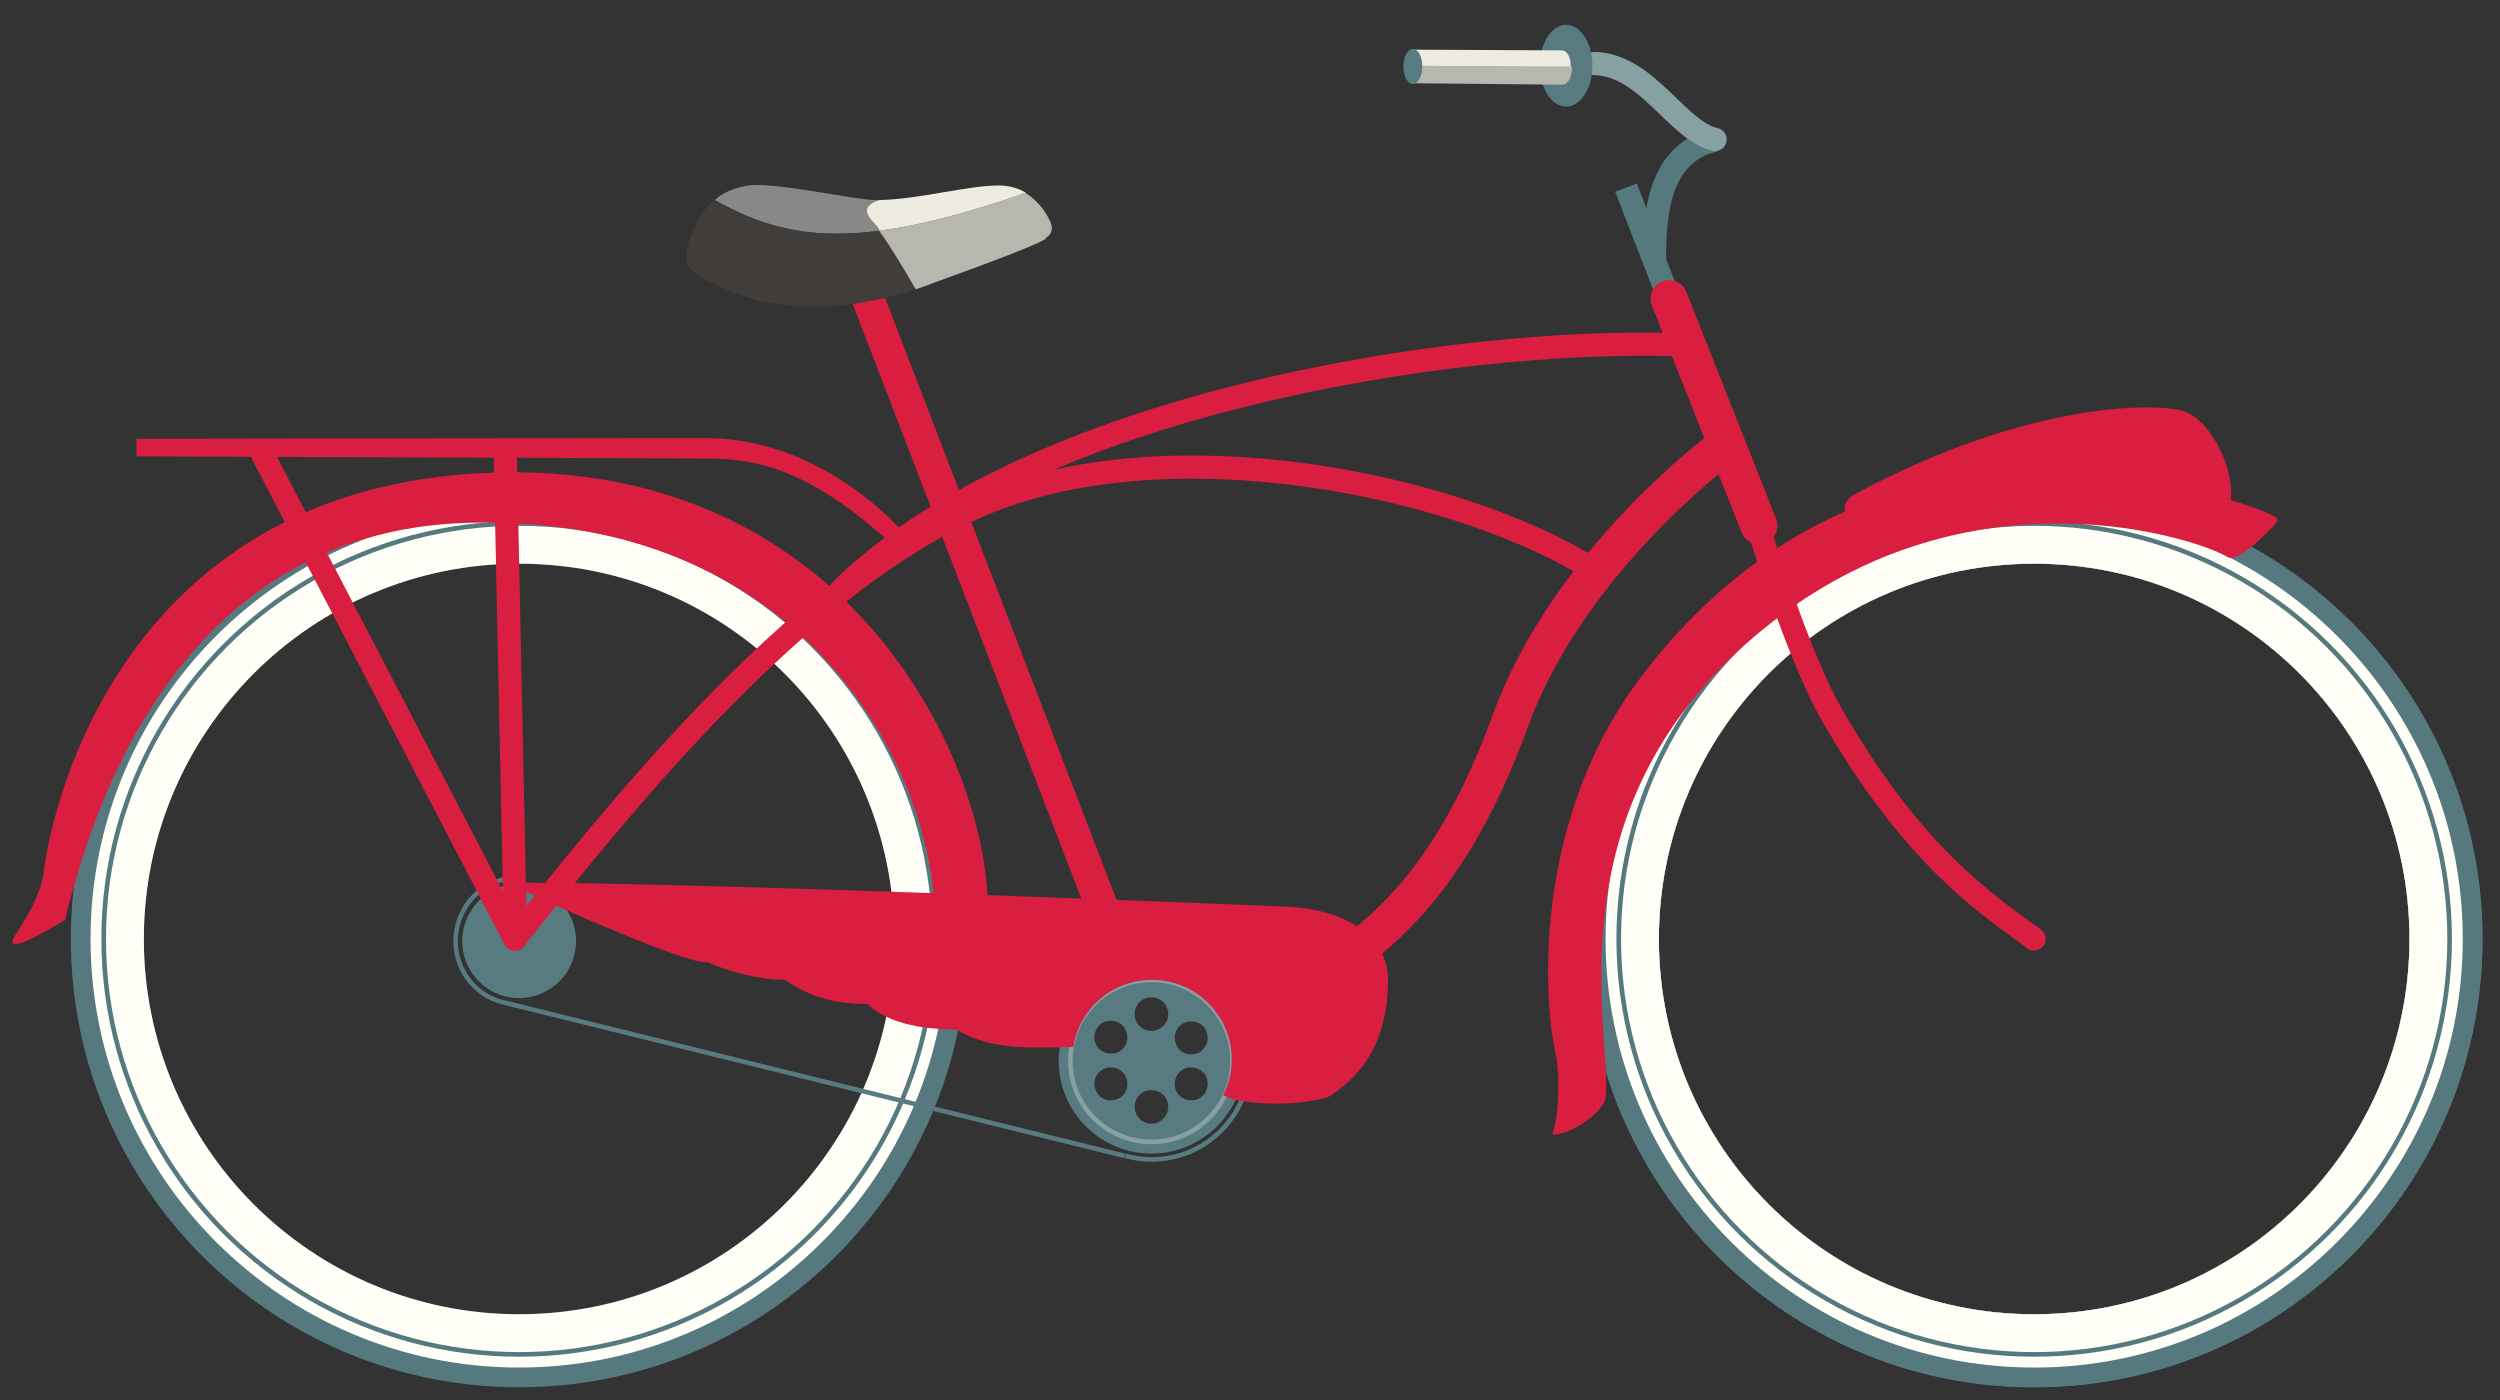 <?xml version="1.0" encoding="utf-8"?>
<!-- Generator: Adobe Illustrator 18.0.0, SVG Export Plug-In . SVG Version: 6.00 Build 0)  -->
<!DOCTYPE svg PUBLIC "-//W3C//DTD SVG 1.1//EN" "http://www.w3.org/Graphics/SVG/1.1/DTD/svg11.dtd">
<svg version="1.1" xmlns="http://www.w3.org/2000/svg" xmlns:xlink="http://www.w3.org/1999/xlink" x="0px" y="0px"
	 viewBox="0 0 342.4 191.8" enable-background="new 0 0 342.4 191.8" xml:space="preserve">
<rect x="0" y="0" width="342.4" height="191.8" fill="#333333" stroke="none"/>
<g id="Layer_2" display="none">
	
		<line display="inline" fill="none" stroke="#87A0A4" stroke-width="0.635" stroke-miterlimit="10" x1="278.6" y1="128.6" x2="300.1" y2="175.3"/>
	
		<line display="inline" fill="none" stroke="#87A0A4" stroke-width="0.635" stroke-miterlimit="10" x1="278.6" y1="128.6" x2="323.4" y2="153.7"/>
	
		<line display="inline" fill="none" stroke="#87A0A4" stroke-width="0.635" stroke-miterlimit="10" x1="278.6" y1="128.6" x2="329.6" y2="122.6"/>
	
		<line display="inline" fill="none" stroke="#87A0A4" stroke-width="0.635" stroke-miterlimit="10" x1="278.6" y1="128.6" x2="316.3" y2="93.7"/>
	
		<line display="inline" fill="none" stroke="#87A0A4" stroke-width="0.635" stroke-miterlimit="10" x1="278.6" y1="128.6" x2="288.6" y2="78.2"/>
	
		<line display="inline" fill="none" stroke="#87A0A4" stroke-width="0.635" stroke-miterlimit="10" x1="278.6" y1="128.6" x2="257" y2="81.9"/>
	
		<line display="inline" fill="none" stroke="#87A0A4" stroke-width="0.635" stroke-miterlimit="10" x1="278.6" y1="128.6" x2="233.7" y2="103.5"/>
	
		<line display="inline" fill="none" stroke="#87A0A4" stroke-width="0.635" stroke-miterlimit="10" x1="278.6" y1="128.6" x2="227.5" y2="134.7"/>
	
		<line display="inline" fill="none" stroke="#87A0A4" stroke-width="0.635" stroke-miterlimit="10" x1="278.6" y1="128.6" x2="240.8" y2="163.5"/>
	
		<line display="inline" fill="none" stroke="#87A0A4" stroke-width="0.635" stroke-miterlimit="10" x1="278.6" y1="128.6" x2="268.5" y2="179.1"/>
	
		<line display="inline" fill="none" stroke="#87A0A4" stroke-width="0.635" stroke-miterlimit="10" x1="278.6" y1="128.6" x2="300.1" y2="175.3"/>
	
		<line display="inline" fill="none" stroke="#87A0A4" stroke-width="0.635" stroke-miterlimit="10" x1="278.6" y1="128.6" x2="323.4" y2="153.7"/>
	
		<line display="inline" fill="none" stroke="#87A0A4" stroke-width="0.635" stroke-miterlimit="10" x1="278.6" y1="128.6" x2="329.6" y2="122.6"/>
	
		<line display="inline" fill="none" stroke="#87A0A4" stroke-width="0.635" stroke-miterlimit="10" x1="278.6" y1="128.6" x2="316.3" y2="93.7"/>
	
		<line display="inline" fill="none" stroke="#87A0A4" stroke-width="0.635" stroke-miterlimit="10" x1="278.6" y1="128.6" x2="288.6" y2="78.2"/>
	
		<line display="inline" fill="none" stroke="#87A0A4" stroke-width="0.635" stroke-miterlimit="10" x1="278.6" y1="128.6" x2="257" y2="81.9"/>
	
		<line display="inline" fill="none" stroke="#87A0A4" stroke-width="0.635" stroke-miterlimit="10" x1="278.6" y1="128.6" x2="233.7" y2="103.5"/>
	
		<line display="inline" fill="none" stroke="#87A0A4" stroke-width="0.635" stroke-miterlimit="10" x1="278.6" y1="128.6" x2="227.5" y2="134.7"/>
	
		<line display="inline" fill="none" stroke="#87A0A4" stroke-width="0.635" stroke-miterlimit="10" x1="278.6" y1="128.6" x2="240.8" y2="163.5"/>
	
		<line display="inline" fill="none" stroke="#87A0A4" stroke-width="0.635" stroke-miterlimit="10" x1="278.6" y1="128.6" x2="268.5" y2="179.1"/>
	
		<line display="inline" fill="none" stroke="#87A0A4" stroke-width="0.635" stroke-miterlimit="10" x1="276.8" y1="130" x2="310.6" y2="168.8"/>
	
		<line display="inline" fill="none" stroke="#87A0A4" stroke-width="0.635" stroke-miterlimit="10" x1="278" y1="130.8" x2="328.1" y2="142.3"/>
	
		<line display="inline" fill="none" stroke="#87A0A4" stroke-width="0.635" stroke-miterlimit="10" x1="279.4" y1="130.7" x2="326.7" y2="110.6"/>
	
		<line display="inline" fill="none" stroke="#87A0A4" stroke-width="0.635" stroke-miterlimit="10" x1="280.4" y1="129.9" x2="306.9" y2="85.8"/>
	
		<line display="inline" fill="none" stroke="#87A0A4" stroke-width="0.635" stroke-miterlimit="10" x1="280.8" y1="128.5" x2="276.3" y2="77.3"/>
	
		<line display="inline" fill="none" stroke="#87A0A4" stroke-width="0.635" stroke-miterlimit="10" x1="280.3" y1="127.2" x2="246.6" y2="88.4"/>
	
		<line display="inline" fill="none" stroke="#87A0A4" stroke-width="0.635" stroke-miterlimit="10" x1="279.2" y1="126.5" x2="229.1" y2="114.9"/>
	
		<line display="inline" fill="none" stroke="#87A0A4" stroke-width="0.635" stroke-miterlimit="10" x1="277.8" y1="126.5" x2="230.4" y2="146.6"/>
	
		<line display="inline" fill="none" stroke="#87A0A4" stroke-width="0.635" stroke-miterlimit="10" x1="276.7" y1="127.4" x2="250.2" y2="171.5"/>
	
		<line display="inline" fill="none" stroke="#87A0A4" stroke-width="0.635" stroke-miterlimit="10" x1="276.3" y1="128.7" x2="280.8" y2="179.9"/>
	
		<line display="inline" fill="none" stroke="#87A0A4" stroke-width="0.635" stroke-miterlimit="10" x1="276.8" y1="130" x2="310.6" y2="168.8"/>
	
		<line display="inline" fill="none" stroke="#87A0A4" stroke-width="0.635" stroke-miterlimit="10" x1="278" y1="130.8" x2="328.1" y2="142.3"/>
	
		<line display="inline" fill="none" stroke="#87A0A4" stroke-width="0.635" stroke-miterlimit="10" x1="279.4" y1="130.7" x2="326.7" y2="110.6"/>
	
		<line display="inline" fill="none" stroke="#87A0A4" stroke-width="0.635" stroke-miterlimit="10" x1="280.4" y1="129.9" x2="306.9" y2="85.8"/>
	
		<line display="inline" fill="none" stroke="#87A0A4" stroke-width="0.635" stroke-miterlimit="10" x1="280.8" y1="128.5" x2="276.3" y2="77.3"/>
	
		<line display="inline" fill="none" stroke="#87A0A4" stroke-width="0.635" stroke-miterlimit="10" x1="280.3" y1="127.2" x2="246.6" y2="88.4"/>
	
		<line display="inline" fill="none" stroke="#87A0A4" stroke-width="0.635" stroke-miterlimit="10" x1="279.2" y1="126.5" x2="229.1" y2="114.9"/>
	
		<line display="inline" fill="none" stroke="#87A0A4" stroke-width="0.635" stroke-miterlimit="10" x1="277.8" y1="126.5" x2="230.4" y2="146.6"/>
	
		<line display="inline" fill="none" stroke="#87A0A4" stroke-width="0.635" stroke-miterlimit="10" x1="276.7" y1="127.4" x2="250.2" y2="171.5"/>
	
		<line display="inline" fill="none" stroke="#87A0A4" stroke-width="0.635" stroke-miterlimit="10" x1="276.3" y1="128.7" x2="280.8" y2="179.9"/>
	
		<line display="inline" fill="none" stroke="#87A0A4" stroke-width="0.635" stroke-miterlimit="10" x1="277.1" y1="130.3" x2="317.7" y2="161.9"/>
	
		<line display="inline" fill="none" stroke="#87A0A4" stroke-width="0.635" stroke-miterlimit="10" x1="278.4" y1="130.9" x2="329.8" y2="132.6"/>
	
		<line display="inline" fill="none" stroke="#87A0A4" stroke-width="0.635" stroke-miterlimit="10" x1="279.7" y1="130.5" x2="322.3" y2="101.7"/>
	
		<line display="inline" fill="none" stroke="#87A0A4" stroke-width="0.635" stroke-miterlimit="10" x1="280.6" y1="129.5" x2="298.2" y2="81.1"/>
	
		<line display="inline" fill="none" stroke="#87A0A4" stroke-width="0.635" stroke-miterlimit="10" x1="280.7" y1="128.1" x2="266.5" y2="78.7"/>
	
		<line display="inline" fill="none" stroke="#87A0A4" stroke-width="0.635" stroke-miterlimit="10" x1="280" y1="126.9" x2="239.5" y2="95.3"/>
	
		<line display="inline" fill="none" stroke="#87A0A4" stroke-width="0.635" stroke-miterlimit="10" x1="278.7" y1="126.4" x2="227.3" y2="124.6"/>
	
		<line display="inline" fill="none" stroke="#87A0A4" stroke-width="0.635" stroke-miterlimit="10" x1="277.4" y1="126.7" x2="234.8" y2="155.5"/>
	
		<line display="inline" fill="none" stroke="#87A0A4" stroke-width="0.635" stroke-miterlimit="10" x1="276.5" y1="127.8" x2="259" y2="176.1"/>
	
		<line display="inline" fill="none" stroke="#87A0A4" stroke-width="0.635" stroke-miterlimit="10" x1="276.4" y1="129.1" x2="290.6" y2="178.6"/>
	
		<line display="inline" fill="none" stroke="#87A0A4" stroke-width="0.635" stroke-miterlimit="10" x1="277.1" y1="130.3" x2="317.7" y2="161.9"/>
	
		<line display="inline" fill="none" stroke="#87A0A4" stroke-width="0.635" stroke-miterlimit="10" x1="278.4" y1="130.9" x2="329.8" y2="132.6"/>
	
		<line display="inline" fill="none" stroke="#87A0A4" stroke-width="0.635" stroke-miterlimit="10" x1="279.7" y1="130.5" x2="322.3" y2="101.7"/>
	
		<line display="inline" fill="none" stroke="#87A0A4" stroke-width="0.635" stroke-miterlimit="10" x1="280.6" y1="129.5" x2="298.2" y2="81.1"/>
	
		<line display="inline" fill="none" stroke="#87A0A4" stroke-width="0.635" stroke-miterlimit="10" x1="280.7" y1="128.1" x2="266.5" y2="78.7"/>
	
		<line display="inline" fill="none" stroke="#87A0A4" stroke-width="0.635" stroke-miterlimit="10" x1="280" y1="126.9" x2="239.5" y2="95.3"/>
	
		<line display="inline" fill="none" stroke="#87A0A4" stroke-width="0.635" stroke-miterlimit="10" x1="278.7" y1="126.4" x2="227.3" y2="124.6"/>
	
		<line display="inline" fill="none" stroke="#87A0A4" stroke-width="0.635" stroke-miterlimit="10" x1="277.4" y1="126.7" x2="234.8" y2="155.5"/>
	
		<line display="inline" fill="none" stroke="#87A0A4" stroke-width="0.635" stroke-miterlimit="10" x1="276.5" y1="127.8" x2="259" y2="176.1"/>
	
		<line display="inline" fill="none" stroke="#87A0A4" stroke-width="0.635" stroke-miterlimit="10" x1="276.4" y1="129.1" x2="290.6" y2="178.6"/>
	<circle display="inline" fill="#C91E54" cx="278.6" cy="128.6" r="3.2"/>
	
		<line display="inline" fill="none" stroke="#87A0A4" stroke-width="0.635" stroke-miterlimit="10" x1="278.6" y1="128.6" x2="300.1" y2="175.3"/>
	
		<line display="inline" fill="none" stroke="#87A0A4" stroke-width="0.635" stroke-miterlimit="10" x1="278.6" y1="128.6" x2="323.4" y2="153.7"/>
	
		<line display="inline" fill="none" stroke="#87A0A4" stroke-width="0.635" stroke-miterlimit="10" x1="278.6" y1="128.6" x2="329.6" y2="122.6"/>
	
		<line display="inline" fill="none" stroke="#87A0A4" stroke-width="0.635" stroke-miterlimit="10" x1="278.6" y1="128.6" x2="316.3" y2="93.7"/>
	
		<line display="inline" fill="none" stroke="#87A0A4" stroke-width="0.635" stroke-miterlimit="10" x1="278.6" y1="128.6" x2="288.6" y2="78.2"/>
	
		<line display="inline" fill="none" stroke="#87A0A4" stroke-width="0.635" stroke-miterlimit="10" x1="278.6" y1="128.6" x2="257" y2="81.9"/>
	
		<line display="inline" fill="none" stroke="#87A0A4" stroke-width="0.635" stroke-miterlimit="10" x1="278.6" y1="128.6" x2="233.7" y2="103.5"/>
	
		<line display="inline" fill="none" stroke="#87A0A4" stroke-width="0.635" stroke-miterlimit="10" x1="278.6" y1="128.6" x2="227.5" y2="134.7"/>
	
		<line display="inline" fill="none" stroke="#87A0A4" stroke-width="0.635" stroke-miterlimit="10" x1="278.6" y1="128.6" x2="240.8" y2="163.5"/>
	
		<line display="inline" fill="none" stroke="#87A0A4" stroke-width="0.635" stroke-miterlimit="10" x1="278.6" y1="128.6" x2="268.5" y2="179.1"/>
	
		<line display="inline" fill="none" stroke="#87A0A4" stroke-width="0.635" stroke-miterlimit="10" x1="278.6" y1="128.6" x2="300.1" y2="175.3"/>
	
		<line display="inline" fill="none" stroke="#87A0A4" stroke-width="0.635" stroke-miterlimit="10" x1="278.6" y1="128.6" x2="323.4" y2="153.7"/>
	
		<line display="inline" fill="none" stroke="#87A0A4" stroke-width="0.635" stroke-miterlimit="10" x1="278.6" y1="128.6" x2="329.6" y2="122.6"/>
	
		<line display="inline" fill="none" stroke="#87A0A4" stroke-width="0.635" stroke-miterlimit="10" x1="278.6" y1="128.6" x2="316.3" y2="93.7"/>
	
		<line display="inline" fill="none" stroke="#87A0A4" stroke-width="0.635" stroke-miterlimit="10" x1="278.6" y1="128.6" x2="288.6" y2="78.2"/>
	
		<line display="inline" fill="none" stroke="#87A0A4" stroke-width="0.635" stroke-miterlimit="10" x1="278.6" y1="128.6" x2="257" y2="81.9"/>
	
		<line display="inline" fill="none" stroke="#87A0A4" stroke-width="0.635" stroke-miterlimit="10" x1="278.6" y1="128.6" x2="233.7" y2="103.5"/>
	
		<line display="inline" fill="none" stroke="#87A0A4" stroke-width="0.635" stroke-miterlimit="10" x1="278.6" y1="128.6" x2="227.5" y2="134.7"/>
	
		<line display="inline" fill="none" stroke="#87A0A4" stroke-width="0.635" stroke-miterlimit="10" x1="278.6" y1="128.6" x2="240.8" y2="163.5"/>
	
		<line display="inline" fill="none" stroke="#87A0A4" stroke-width="0.635" stroke-miterlimit="10" x1="278.6" y1="128.6" x2="268.5" y2="179.1"/>
	
		<line display="inline" fill="none" stroke="#87A0A4" stroke-width="0.635" stroke-miterlimit="10" x1="276.8" y1="130" x2="310.6" y2="168.8"/>
	
		<line display="inline" fill="none" stroke="#87A0A4" stroke-width="0.635" stroke-miterlimit="10" x1="278" y1="130.8" x2="328.1" y2="142.3"/>
	
		<line display="inline" fill="none" stroke="#87A0A4" stroke-width="0.635" stroke-miterlimit="10" x1="279.4" y1="130.7" x2="326.7" y2="110.6"/>
	
		<line display="inline" fill="none" stroke="#87A0A4" stroke-width="0.635" stroke-miterlimit="10" x1="280.4" y1="129.9" x2="306.9" y2="85.8"/>
	
		<line display="inline" fill="none" stroke="#87A0A4" stroke-width="0.635" stroke-miterlimit="10" x1="280.8" y1="128.5" x2="276.3" y2="77.3"/>
	
		<line display="inline" fill="none" stroke="#87A0A4" stroke-width="0.635" stroke-miterlimit="10" x1="280.3" y1="127.2" x2="246.6" y2="88.4"/>
	
		<line display="inline" fill="none" stroke="#87A0A4" stroke-width="0.635" stroke-miterlimit="10" x1="279.2" y1="126.5" x2="229.1" y2="114.9"/>
	
		<line display="inline" fill="none" stroke="#87A0A4" stroke-width="0.635" stroke-miterlimit="10" x1="277.8" y1="126.5" x2="230.4" y2="146.6"/>
	
		<line display="inline" fill="none" stroke="#87A0A4" stroke-width="0.635" stroke-miterlimit="10" x1="276.7" y1="127.4" x2="250.2" y2="171.5"/>
	
		<line display="inline" fill="none" stroke="#87A0A4" stroke-width="0.635" stroke-miterlimit="10" x1="276.3" y1="128.7" x2="280.8" y2="179.9"/>
	
		<line display="inline" fill="none" stroke="#87A0A4" stroke-width="0.635" stroke-miterlimit="10" x1="276.8" y1="130" x2="310.6" y2="168.8"/>
	
		<line display="inline" fill="none" stroke="#87A0A4" stroke-width="0.635" stroke-miterlimit="10" x1="278" y1="130.8" x2="328.1" y2="142.3"/>
	
		<line display="inline" fill="none" stroke="#87A0A4" stroke-width="0.635" stroke-miterlimit="10" x1="279.4" y1="130.7" x2="326.7" y2="110.6"/>
	
		<line display="inline" fill="none" stroke="#87A0A4" stroke-width="0.635" stroke-miterlimit="10" x1="280.4" y1="129.9" x2="306.9" y2="85.8"/>
	
		<line display="inline" fill="none" stroke="#87A0A4" stroke-width="0.635" stroke-miterlimit="10" x1="280.8" y1="128.5" x2="276.3" y2="77.3"/>
	
		<line display="inline" fill="none" stroke="#87A0A4" stroke-width="0.635" stroke-miterlimit="10" x1="280.3" y1="127.2" x2="246.6" y2="88.4"/>
	
		<line display="inline" fill="none" stroke="#87A0A4" stroke-width="0.635" stroke-miterlimit="10" x1="279.2" y1="126.5" x2="229.1" y2="114.9"/>
	
		<line display="inline" fill="none" stroke="#87A0A4" stroke-width="0.635" stroke-miterlimit="10" x1="277.8" y1="126.5" x2="230.4" y2="146.6"/>
	
		<line display="inline" fill="none" stroke="#87A0A4" stroke-width="0.635" stroke-miterlimit="10" x1="276.7" y1="127.4" x2="250.2" y2="171.5"/>
	
		<line display="inline" fill="none" stroke="#87A0A4" stroke-width="0.635" stroke-miterlimit="10" x1="276.3" y1="128.7" x2="280.8" y2="179.9"/>
	
		<line display="inline" fill="none" stroke="#87A0A4" stroke-width="0.635" stroke-miterlimit="10" x1="277.1" y1="130.3" x2="317.7" y2="161.9"/>
	
		<line display="inline" fill="none" stroke="#87A0A4" stroke-width="0.635" stroke-miterlimit="10" x1="278.4" y1="130.9" x2="329.8" y2="132.6"/>
	
		<line display="inline" fill="none" stroke="#87A0A4" stroke-width="0.635" stroke-miterlimit="10" x1="279.7" y1="130.5" x2="322.3" y2="101.7"/>
	
		<line display="inline" fill="none" stroke="#87A0A4" stroke-width="0.635" stroke-miterlimit="10" x1="280.6" y1="129.5" x2="298.2" y2="81.1"/>
	
		<line display="inline" fill="none" stroke="#87A0A4" stroke-width="0.635" stroke-miterlimit="10" x1="280.7" y1="128.1" x2="266.5" y2="78.7"/>
	
		<line display="inline" fill="none" stroke="#87A0A4" stroke-width="0.635" stroke-miterlimit="10" x1="280" y1="126.9" x2="239.5" y2="95.3"/>
	
		<line display="inline" fill="none" stroke="#87A0A4" stroke-width="0.635" stroke-miterlimit="10" x1="278.7" y1="126.4" x2="227.3" y2="124.6"/>
	
		<line display="inline" fill="none" stroke="#87A0A4" stroke-width="0.635" stroke-miterlimit="10" x1="277.4" y1="126.7" x2="234.8" y2="155.5"/>
	
		<line display="inline" fill="none" stroke="#87A0A4" stroke-width="0.635" stroke-miterlimit="10" x1="276.5" y1="127.8" x2="259" y2="176.1"/>
	
		<line display="inline" fill="none" stroke="#87A0A4" stroke-width="0.635" stroke-miterlimit="10" x1="276.4" y1="129.1" x2="290.6" y2="178.6"/>
	
		<line display="inline" fill="none" stroke="#87A0A4" stroke-width="0.635" stroke-miterlimit="10" x1="277.1" y1="130.3" x2="317.7" y2="161.9"/>
	
		<line display="inline" fill="none" stroke="#87A0A4" stroke-width="0.635" stroke-miterlimit="10" x1="278.4" y1="130.9" x2="329.8" y2="132.6"/>
	
		<line display="inline" fill="none" stroke="#87A0A4" stroke-width="0.635" stroke-miterlimit="10" x1="279.7" y1="130.5" x2="322.3" y2="101.7"/>
	
		<line display="inline" fill="none" stroke="#87A0A4" stroke-width="0.635" stroke-miterlimit="10" x1="280.6" y1="129.5" x2="298.2" y2="81.1"/>
	
		<line display="inline" fill="none" stroke="#87A0A4" stroke-width="0.635" stroke-miterlimit="10" x1="280.7" y1="128.1" x2="266.5" y2="78.7"/>
	
		<line display="inline" fill="none" stroke="#87A0A4" stroke-width="0.635" stroke-miterlimit="10" x1="280" y1="126.9" x2="239.5" y2="95.3"/>
	
		<line display="inline" fill="none" stroke="#87A0A4" stroke-width="0.635" stroke-miterlimit="10" x1="278.7" y1="126.4" x2="227.3" y2="124.6"/>
	
		<line display="inline" fill="none" stroke="#87A0A4" stroke-width="0.635" stroke-miterlimit="10" x1="277.4" y1="126.7" x2="234.8" y2="155.5"/>
	
		<line display="inline" fill="none" stroke="#87A0A4" stroke-width="0.635" stroke-miterlimit="10" x1="276.5" y1="127.8" x2="259" y2="176.1"/>
	
		<line display="inline" fill="none" stroke="#87A0A4" stroke-width="0.635" stroke-miterlimit="10" x1="276.4" y1="129.1" x2="290.6" y2="178.6"/>
	<circle display="inline" fill="#C91E54" cx="278.6" cy="128.6" r="3.2"/>
</g>
<g id="Layer_4" display="none">
	
		<line display="inline" fill="none" stroke="#87A0A4" stroke-width="0.635" stroke-miterlimit="10" x1="71.1" y1="128.6" x2="92.7" y2="175.3"/>
	
		<line display="inline" fill="none" stroke="#87A0A4" stroke-width="0.635" stroke-miterlimit="10" x1="71.1" y1="128.6" x2="116" y2="153.7"/>
	
		<line display="inline" fill="none" stroke="#87A0A4" stroke-width="0.635" stroke-miterlimit="10" x1="71.1" y1="128.6" x2="122.2" y2="122.6"/>
	
		<line display="inline" fill="none" stroke="#87A0A4" stroke-width="0.635" stroke-miterlimit="10" x1="71.1" y1="128.6" x2="108.9" y2="93.7"/>
	
		<line display="inline" fill="none" stroke="#87A0A4" stroke-width="0.635" stroke-miterlimit="10" x1="71.1" y1="128.6" x2="81.2" y2="78.2"/>
	
		<line display="inline" fill="none" stroke="#87A0A4" stroke-width="0.635" stroke-miterlimit="10" x1="71.1" y1="128.6" x2="49.6" y2="81.9"/>
	
		<line display="inline" fill="none" stroke="#87A0A4" stroke-width="0.635" stroke-miterlimit="10" x1="71.1" y1="128.6" x2="26.3" y2="103.5"/>
	
		<line display="inline" fill="none" stroke="#87A0A4" stroke-width="0.635" stroke-miterlimit="10" x1="71.1" y1="128.6" x2="20.1" y2="134.7"/>
	
		<line display="inline" fill="none" stroke="#87A0A4" stroke-width="0.635" stroke-miterlimit="10" x1="71.1" y1="128.6" x2="33.4" y2="163.5"/>
	
		<line display="inline" fill="none" stroke="#87A0A4" stroke-width="0.635" stroke-miterlimit="10" x1="71.1" y1="128.6" x2="61.1" y2="179.1"/>
	
		<line display="inline" fill="none" stroke="#87A0A4" stroke-width="0.635" stroke-miterlimit="10" x1="71.1" y1="128.6" x2="92.7" y2="175.3"/>
	
		<line display="inline" fill="none" stroke="#87A0A4" stroke-width="0.635" stroke-miterlimit="10" x1="71.1" y1="128.6" x2="116" y2="153.7"/>
	
		<line display="inline" fill="none" stroke="#87A0A4" stroke-width="0.635" stroke-miterlimit="10" x1="71.1" y1="128.6" x2="122.2" y2="122.6"/>
	
		<line display="inline" fill="none" stroke="#87A0A4" stroke-width="0.635" stroke-miterlimit="10" x1="71.1" y1="128.6" x2="108.9" y2="93.7"/>
	
		<line display="inline" fill="none" stroke="#87A0A4" stroke-width="0.635" stroke-miterlimit="10" x1="71.1" y1="128.6" x2="81.2" y2="78.2"/>
	
		<line display="inline" fill="none" stroke="#87A0A4" stroke-width="0.635" stroke-miterlimit="10" x1="71.1" y1="128.6" x2="49.6" y2="81.9"/>
	
		<line display="inline" fill="none" stroke="#87A0A4" stroke-width="0.635" stroke-miterlimit="10" x1="71.1" y1="128.6" x2="26.3" y2="103.5"/>
	
		<line display="inline" fill="none" stroke="#87A0A4" stroke-width="0.635" stroke-miterlimit="10" x1="71.1" y1="128.6" x2="20.1" y2="134.7"/>
	
		<line display="inline" fill="none" stroke="#87A0A4" stroke-width="0.635" stroke-miterlimit="10" x1="71.1" y1="128.6" x2="33.4" y2="163.5"/>
	
		<line display="inline" fill="none" stroke="#87A0A4" stroke-width="0.635" stroke-miterlimit="10" x1="71.1" y1="128.6" x2="61.1" y2="179.1"/>
	
		<line display="inline" fill="none" stroke="#87A0A4" stroke-width="0.635" stroke-miterlimit="10" x1="69.4" y1="130" x2="103.1" y2="168.8"/>
	
		<line display="inline" fill="none" stroke="#87A0A4" stroke-width="0.635" stroke-miterlimit="10" x1="70.5" y1="130.8" x2="120.6" y2="142.3"/>
	
		<line display="inline" fill="none" stroke="#87A0A4" stroke-width="0.635" stroke-miterlimit="10" x1="71.9" y1="130.7" x2="119.2" y2="110.6"/>
	
		<line display="inline" fill="none" stroke="#87A0A4" stroke-width="0.635" stroke-miterlimit="10" x1="73" y1="129.9" x2="99.5" y2="85.8"/>
	
		<line display="inline" fill="none" stroke="#87A0A4" stroke-width="0.635" stroke-miterlimit="10" x1="73.4" y1="128.5" x2="68.9" y2="77.3"/>
	
		<line display="inline" fill="none" stroke="#87A0A4" stroke-width="0.635" stroke-miterlimit="10" x1="72.9" y1="127.2" x2="39.1" y2="88.4"/>
	
		<line display="inline" fill="none" stroke="#87A0A4" stroke-width="0.635" stroke-miterlimit="10" x1="71.7" y1="126.5" x2="21.6" y2="114.9"/>
	
		<line display="inline" fill="none" stroke="#87A0A4" stroke-width="0.635" stroke-miterlimit="10" x1="70.3" y1="126.5" x2="23" y2="146.6"/>
	
		<line display="inline" fill="none" stroke="#87A0A4" stroke-width="0.635" stroke-miterlimit="10" x1="69.3" y1="127.4" x2="42.8" y2="171.5"/>
	
		<line display="inline" fill="none" stroke="#87A0A4" stroke-width="0.635" stroke-miterlimit="10" x1="68.9" y1="128.7" x2="73.4" y2="179.9"/>
	
		<line display="inline" fill="none" stroke="#87A0A4" stroke-width="0.635" stroke-miterlimit="10" x1="69.4" y1="130" x2="103.1" y2="168.8"/>
	
		<line display="inline" fill="none" stroke="#87A0A4" stroke-width="0.635" stroke-miterlimit="10" x1="70.5" y1="130.8" x2="120.6" y2="142.3"/>
	
		<line display="inline" fill="none" stroke="#87A0A4" stroke-width="0.635" stroke-miterlimit="10" x1="71.9" y1="130.7" x2="119.2" y2="110.6"/>
	
		<line display="inline" fill="none" stroke="#87A0A4" stroke-width="0.635" stroke-miterlimit="10" x1="73" y1="129.9" x2="99.5" y2="85.8"/>
	
		<line display="inline" fill="none" stroke="#87A0A4" stroke-width="0.635" stroke-miterlimit="10" x1="73.4" y1="128.5" x2="68.9" y2="77.3"/>
	
		<line display="inline" fill="none" stroke="#87A0A4" stroke-width="0.635" stroke-miterlimit="10" x1="72.9" y1="127.2" x2="39.1" y2="88.4"/>
	
		<line display="inline" fill="none" stroke="#87A0A4" stroke-width="0.635" stroke-miterlimit="10" x1="71.7" y1="126.5" x2="21.6" y2="114.9"/>
	
		<line display="inline" fill="none" stroke="#87A0A4" stroke-width="0.635" stroke-miterlimit="10" x1="70.3" y1="126.5" x2="23" y2="146.6"/>
	
		<line display="inline" fill="none" stroke="#87A0A4" stroke-width="0.635" stroke-miterlimit="10" x1="69.3" y1="127.4" x2="42.8" y2="171.5"/>
	
		<line display="inline" fill="none" stroke="#87A0A4" stroke-width="0.635" stroke-miterlimit="10" x1="68.9" y1="128.7" x2="73.4" y2="179.9"/>
	
		<line display="inline" fill="none" stroke="#87A0A4" stroke-width="0.635" stroke-miterlimit="10" x1="69.7" y1="130.3" x2="110.2" y2="161.9"/>
	
		<line display="inline" fill="none" stroke="#87A0A4" stroke-width="0.635" stroke-miterlimit="10" x1="71" y1="130.9" x2="122.3" y2="132.6"/>
	
		<line display="inline" fill="none" stroke="#87A0A4" stroke-width="0.635" stroke-miterlimit="10" x1="72.3" y1="130.5" x2="114.9" y2="101.7"/>
	
		<line display="inline" fill="none" stroke="#87A0A4" stroke-width="0.635" stroke-miterlimit="10" x1="73.2" y1="129.5" x2="90.7" y2="81.1"/>
	
		<line display="inline" fill="none" stroke="#87A0A4" stroke-width="0.635" stroke-miterlimit="10" x1="73.3" y1="128.1" x2="59.1" y2="78.7"/>
	
		<line display="inline" fill="none" stroke="#87A0A4" stroke-width="0.635" stroke-miterlimit="10" x1="72.6" y1="126.9" x2="32" y2="95.3"/>
	
		<line display="inline" fill="none" stroke="#87A0A4" stroke-width="0.635" stroke-miterlimit="10" x1="71.3" y1="126.4" x2="19.9" y2="124.6"/>
	
		<line display="inline" fill="none" stroke="#87A0A4" stroke-width="0.635" stroke-miterlimit="10" x1="70" y1="126.7" x2="27.4" y2="155.5"/>
	
		<line display="inline" fill="none" stroke="#87A0A4" stroke-width="0.635" stroke-miterlimit="10" x1="69.1" y1="127.8" x2="51.5" y2="176.1"/>
	
		<line display="inline" fill="none" stroke="#87A0A4" stroke-width="0.635" stroke-miterlimit="10" x1="68.9" y1="129.1" x2="83.2" y2="178.6"/>
	
		<line display="inline" fill="none" stroke="#87A0A4" stroke-width="0.635" stroke-miterlimit="10" x1="69.7" y1="130.3" x2="110.2" y2="161.9"/>
	
		<line display="inline" fill="none" stroke="#87A0A4" stroke-width="0.635" stroke-miterlimit="10" x1="71" y1="130.9" x2="122.3" y2="132.6"/>
	
		<line display="inline" fill="none" stroke="#87A0A4" stroke-width="0.635" stroke-miterlimit="10" x1="72.3" y1="130.5" x2="114.9" y2="101.7"/>
	
		<line display="inline" fill="none" stroke="#87A0A4" stroke-width="0.635" stroke-miterlimit="10" x1="73.2" y1="129.5" x2="90.7" y2="81.1"/>
	
		<line display="inline" fill="none" stroke="#87A0A4" stroke-width="0.635" stroke-miterlimit="10" x1="73.3" y1="128.1" x2="59.1" y2="78.7"/>
	
		<line display="inline" fill="none" stroke="#87A0A4" stroke-width="0.635" stroke-miterlimit="10" x1="72.6" y1="126.9" x2="32" y2="95.3"/>
	
		<line display="inline" fill="none" stroke="#87A0A4" stroke-width="0.635" stroke-miterlimit="10" x1="71.3" y1="126.4" x2="19.9" y2="124.6"/>
	
		<line display="inline" fill="none" stroke="#87A0A4" stroke-width="0.635" stroke-miterlimit="10" x1="70" y1="126.7" x2="27.4" y2="155.5"/>
	
		<line display="inline" fill="none" stroke="#87A0A4" stroke-width="0.635" stroke-miterlimit="10" x1="69.1" y1="127.8" x2="51.5" y2="176.1"/>
	
		<line display="inline" fill="none" stroke="#87A0A4" stroke-width="0.635" stroke-miterlimit="10" x1="68.9" y1="129.1" x2="83.2" y2="178.6"/>
	<circle display="inline" fill="#C91E54" cx="71.1" cy="128.6" r="3.2"/>
	<path display="inline" fill="none" stroke="#587A81" stroke-width="0.62" stroke-miterlimit="10" d="M69.3,137.4L69.3,137.4
		C69.3,137.4,69.3,137.4,69.3,137.4z"/>
</g>
<g id="Layer_1">
	<path fill="#56797F" d="M278.6,67.2c-33.9,0-61.4,27.5-61.4,61.4c0,33.9,27.5,61.4,61.4,61.4s61.4-27.5,61.4-61.4
		C340,94.7,312.5,67.2,278.6,67.2z M278.6,180c-28.4,0-51.4-23-51.4-51.4c0-28.4,23-51.4,51.4-51.4s51.4,23,51.4,51.4
		C330,157,307,180,278.6,180z"/>
	<path fill="#FFFEF7" d="M278.6,69.9c-32.4,0-58.7,26.3-58.7,58.7c0,32.4,26.3,58.7,58.7,58.7s58.7-26.3,58.7-58.7
		C337.3,96.2,311,69.9,278.6,69.9z M278.6,180c-28.4,0-51.4-23-51.4-51.4c0-28.4,23-51.4,51.4-51.4s51.4,23,51.4,51.4
		C330,157,307,180,278.6,180z"/>
	<circle fill="none" stroke="#56797F" stroke-width="0.635" stroke-miterlimit="10" cx="278.6" cy="128.6" r="56.9"/>
	<path fill="#56797F" d="M278.6,67.2c-33.9,0-61.4,27.5-61.4,61.4c0,33.9,27.5,61.4,61.4,61.4s61.4-27.5,61.4-61.4
		C340,94.7,312.5,67.2,278.6,67.2z M278.6,180c-28.4,0-51.4-23-51.4-51.4c0-28.4,23-51.4,51.4-51.4s51.4,23,51.4,51.4
		C330,157,307,180,278.6,180z"/>
	<path fill="#FFFEF7" d="M278.6,69.9c-32.4,0-58.7,26.3-58.7,58.7c0,32.4,26.3,58.7,58.7,58.7s58.7-26.3,58.7-58.7
		C337.3,96.2,311,69.9,278.6,69.9z M278.6,180c-28.4,0-51.4-23-51.4-51.4c0-28.4,23-51.4,51.4-51.4s51.4,23,51.4,51.4
		C330,157,307,180,278.6,180z"/>
	<circle fill="none" stroke="#56797F" stroke-width="0.635" stroke-miterlimit="10" cx="278.6" cy="128.6" r="56.9"/>
	<path fill="#56797F" d="M71.1,67.2c-33.9,0-61.4,27.5-61.4,61.4c0,33.9,27.5,61.4,61.4,61.4s61.4-27.5,61.4-61.4
		C132.5,94.7,105,67.2,71.1,67.2z M71.1,180c-28.4,0-51.4-23-51.4-51.4c0-28.4,23-51.4,51.4-51.4s51.4,23,51.4,51.4
		C122.5,157,99.5,180,71.1,180z"/>
	<path fill="#FFFEF7" d="M71.1,69.9c-32.4,0-58.7,26.3-58.7,58.7c0,32.4,26.3,58.7,58.7,58.7s58.7-26.3,58.7-58.7
		C129.8,96.2,103.6,69.9,71.1,69.9z M71.1,180c-28.4,0-51.4-23-51.4-51.4c0-28.4,23-51.4,51.4-51.4s51.4,23,51.4,51.4
		C122.5,157,99.5,180,71.1,180z"/>
	<circle fill="none" stroke="#56797F" stroke-width="0.635" stroke-miterlimit="10" cx="71.1" cy="128.6" r="56.9"/>
	<line fill="none" stroke="#56797F" stroke-width="3.174" stroke-miterlimit="10" x1="228.9" y1="41.7" x2="222.7" y2="25.7"/>
	<path fill="none" stroke="#56797F" stroke-width="3.174" stroke-miterlimit="10" d="M226.6,35.9c0-6.3,0.4-14.8,8.2-16.7"/>
	<path fill="none" stroke="#87A0A4" stroke-width="3.174" stroke-linecap="round" stroke-miterlimit="10" d="M234.9,19.1
		c-5.2-1.2-9.3-10.2-16.5-10.4"/>
	<ellipse fill="#587A81" cx="214.5" cy="9" rx="3.6" ry="5.6"/>
	<path fill="#EEEBE1" d="M214,6.9L214,6.9l-0.2,0l0,0l0,0l-20.4-0.1l0,2.3l21.7,0.1C215.2,8,214.7,7,214,6.9z"/>
	<path fill="#B8B7AF" d="M213.8,11.6C213.8,11.6,213.8,11.6,213.8,11.6c0.1,0,0.2,0,0.2,0l0.1,0l0,0c0.7-0.1,1.2-1.1,1.2-2.4
		c0,0,0,0,0-0.1L193.5,9l0,2.4L213.8,11.6z"/>
	<ellipse fill="#587A81" cx="193.5" cy="9.1" rx="1.3" ry="2.4"/>
	<path fill="none" stroke="#587A81" stroke-width="0.62" stroke-miterlimit="10" d="M69.2,120.4c-3.9,0.8-6.8,4.3-6.8,8.5
		c0,3.9,2.6,7.3,6.2,8.3"/>
	<path fill="#587A81" d="M157.7,132.6c-7,0-12.7,5.7-12.7,12.7c0,7,5.7,12.7,12.7,12.7s12.7-5.7,12.7-12.7
		C170.3,138.3,164.7,132.6,157.7,132.6z M153.3,150.4c-1.1,0.6-2.5,0.3-3.1-0.8s-0.3-2.5,0.8-3.1c1.1-0.6,2.5-0.3,3.1,0.8
		C154.7,148.4,154.4,149.8,153.3,150.4z M154.1,143.2c-0.6,1.1-2,1.4-3.1,0.8c-1.1-0.6-1.4-2-0.8-3.1s2-1.4,3.1-0.8
		C154.4,140.8,154.7,142.2,154.1,143.2z M157.7,153.9c-1.2,0-2.3-1-2.3-2.3s1-2.3,2.3-2.3s2.3,1,2.3,2.3S158.9,153.9,157.7,153.9z
		 M157.7,141.2c-1.2,0-2.3-1-2.3-2.3s1-2.3,2.3-2.3s2.3,1,2.3,2.3S158.9,141.2,157.7,141.2z M165.1,149.6c-0.6,1.1-2,1.4-3.1,0.8
		c-1.1-0.6-1.4-2-0.8-3.1c0.6-1.1,2-1.4,3.1-0.8C165.4,147.1,165.7,148.5,165.1,149.6z M164.3,144.1c-1.1,0.6-2.5,0.3-3.1-0.8
		c-0.6-1.1-0.3-2.5,0.8-3.1c1.1-0.6,2.5-0.3,3.1,0.8C165.7,142.1,165.4,143.4,164.3,144.1z"/>
	<circle fill="none" stroke="#87A0A4" stroke-width="0.635" stroke-miterlimit="10" cx="157.7" cy="145.3" r="11.1"/>
	<circle fill="#587A81" cx="71.1" cy="128.9" r="7.8"/>
	<line fill="none" stroke="#587A81" stroke-width="0.635" stroke-miterlimit="10" x1="154" y1="158.3" x2="68.6" y2="137.2"/>
	<path fill="none" stroke="#587A81" stroke-width="0.635" stroke-miterlimit="10" d="M154.1,158.3c1.1,0.3,2.4,0.5,3.6,0.5
		c7.5,0,13.5-6.1,13.5-13.5c0-7.5-6.1-13.5-13.5-13.5"/>
	<path fill="none" stroke="#D91E40" stroke-width="5.078" stroke-linecap="round" stroke-miterlimit="10" d="M181,133.5
		c7.8-5.1,17.8-12.5,25.9-34.9c7.9-21.6,28.6-37,28.6-37"/>
	<path fill="none" stroke="#D91E40" stroke-width="3.174" stroke-linecap="round" stroke-miterlimit="10" d="M70.5,128.6
		c12.3-15.2,37.4-47.8,63.3-59.2s66.1-3.1,84.9,8.9"/>
	<path fill="none" stroke="#D91E40" stroke-width="3.174" stroke-linecap="round" stroke-miterlimit="10" d="M115.4,80.6
		c26-25.3,83.1-34.3,113.8-33.4"/>
	
		<line fill="none" stroke="#D91E40" stroke-width="4.443" stroke-linecap="round" stroke-miterlimit="10" x1="117.5" y1="37.3" x2="153.1" y2="129.9"/>
	
		<line fill="none" stroke="#D91E40" stroke-width="5.078" stroke-linecap="round" stroke-miterlimit="10" x1="228.6" y1="40.9" x2="240.9" y2="72"/>
	<path fill="none" stroke="#D91E40" stroke-width="3.174" stroke-linecap="round" stroke-miterlimit="10" d="M240.2,70.4
		c2.3,7.1,6.8,20.8,10.7,27.5c11.2,19.5,21.3,26,27.7,30.7"/>
	<path fill="#D91E40" d="M176.7,124.2c0,0-78.8-3.3-105-3.3c-0.5,0-1,0.6-0.1,1c4.9,2.4,22.6,10.2,25.3,9.9c3,1.3,7.1,2.4,10.6,2.4
		c3.6,2.5,7.1,3.3,11.3,3.3c2.5,2.4,6.8,3.5,12.2,3.5c4.9,3.1,11.4,2.4,16,2.4c0.8-5.2,5.3-9.2,10.8-9.2c6,0,10.9,4.9,10.9,10.9
		c0,1.8-0.4,3.4-1.2,4.9c0.9,0.4,1.5,0.6,1.6,0.6c0.6,0.2,6.7,1.3,12.7-0.3c6.8-4.1,8.3-10.6,8.3-16
		C190.2,129.1,185.6,124.8,176.7,124.2z"/>
	
		<line fill="none" stroke="#D91E40" stroke-width="3.174" stroke-linecap="round" stroke-miterlimit="10" x1="69.2" y1="62.1" x2="70.6" y2="128.6"/>
	
		<line fill="none" stroke="#D91E40" stroke-width="3.174" stroke-linecap="round" stroke-miterlimit="10" x1="35.9" y1="62.1" x2="70.5" y2="128.6"/>
	<path fill="#D91E40" d="M212.6,155.4c2.3,0.1,7-2.9,7.3-5.1c1.1-8.2-8.4-39.9,21.8-64.3c28.3-22.9,59.8-12,63.4-9.7
		c1.4,0.9,6.4-4.2,6.8-4.9c0.1-0.2-0.1-0.6-0.8-0.9c-9.6-4.3-37.5-9.9-58.3-0.5c-3,1.4-16.5,6.9-28.7,23.6s-12.8,36.9-11.7,46.7
		c0.4,3.6,0.9,4.1,1,7.1C213.6,152.9,212.6,155.4,212.6,155.4z"/>
	<g>
		<path fill="#D91E40" d="M305.5,68.5c0.6-4.3-2.7-10.8-6.2-12.1s-21.3-1.6-45.3,11.3c-1.8,1-1.3,2.4-1.3,2.4
			C271.7,61.5,305.5,68.5,305.5,68.5z"/>
	</g>
	<path fill="#D91E40" d="M8.9,126c2.9-11.6,13.8-53.3,55.3-54.4c45-1.2,63,32.4,63.8,52.9c0,0,7.3,8.5,7.3,0
		c0-20.9-20.1-63.2-71.1-59.6C17.5,68.3,7.3,108.8,6,119.4c-0.4,3.6-3.5,8-4,8.8c-0.5,0.8-0.6,1.5,1.3,0.8S8.9,126,8.9,126z"/>
	<path fill="#D91E40" d="M18.7,62.5l78,0.3c7.4,0,14.6,1.7,26.2,12.4c1.7-1.3,1.7-1.3,1.7-1.3s-11-13.9-28-13.9
		c-25.7,0-77.9,0.1-77.9,0.1L18.7,62.5z"/>
	<path fill="#888888" d="M120.5,31.6c-0.4-0.5-0.7-0.9-1-1.3c-1.3-1.5-0.8-2.3,0.9-2.9c-0.2,0-0.4,0-0.6,0c-2.5,0-13.9-2.5-17.3-2
		c-1.7,0.3-3.3,0.8-4.6,2C103.7,30.6,109.9,33,120.5,31.6z"/>
	<path fill="#403D3A" d="M97.8,27.4c-1.3,1.1-2.4,2.8-3.3,5.3c-0.4,1.1-1.2,3.5,0.6,4.6c5,3.3,14.4,7.4,30.4,2.3
		c-1.5-2.6-3.4-5.8-5-8C109.9,33,103.7,30.6,97.8,27.4z"/>
	<path fill="#EEEBE1" d="M119.5,30.3c0.3,0.4,0.7,0.8,1,1.3c5.3-0.7,11.8-2.3,20-5.2c-1-0.6-2.2-1-3.7-1c-4.3,0-10.9,1.9-16.4,2
		C118.6,28,118.2,28.9,119.5,30.3z"/>
	<path fill="#B8B7AF" d="M143.2,32.6c0,0,1.3-0.6,0.7-2.1c-0.4-1-1.5-2.9-3.5-4.1c-8.2,2.9-14.6,4.5-20,5.2c1.6,2.2,3.5,5.4,5,8
		c0.8-0.2,1.5-0.5,2.3-0.8C145.2,32.5,143.2,32.6,143.2,32.6z"/>
</g>
</svg>
